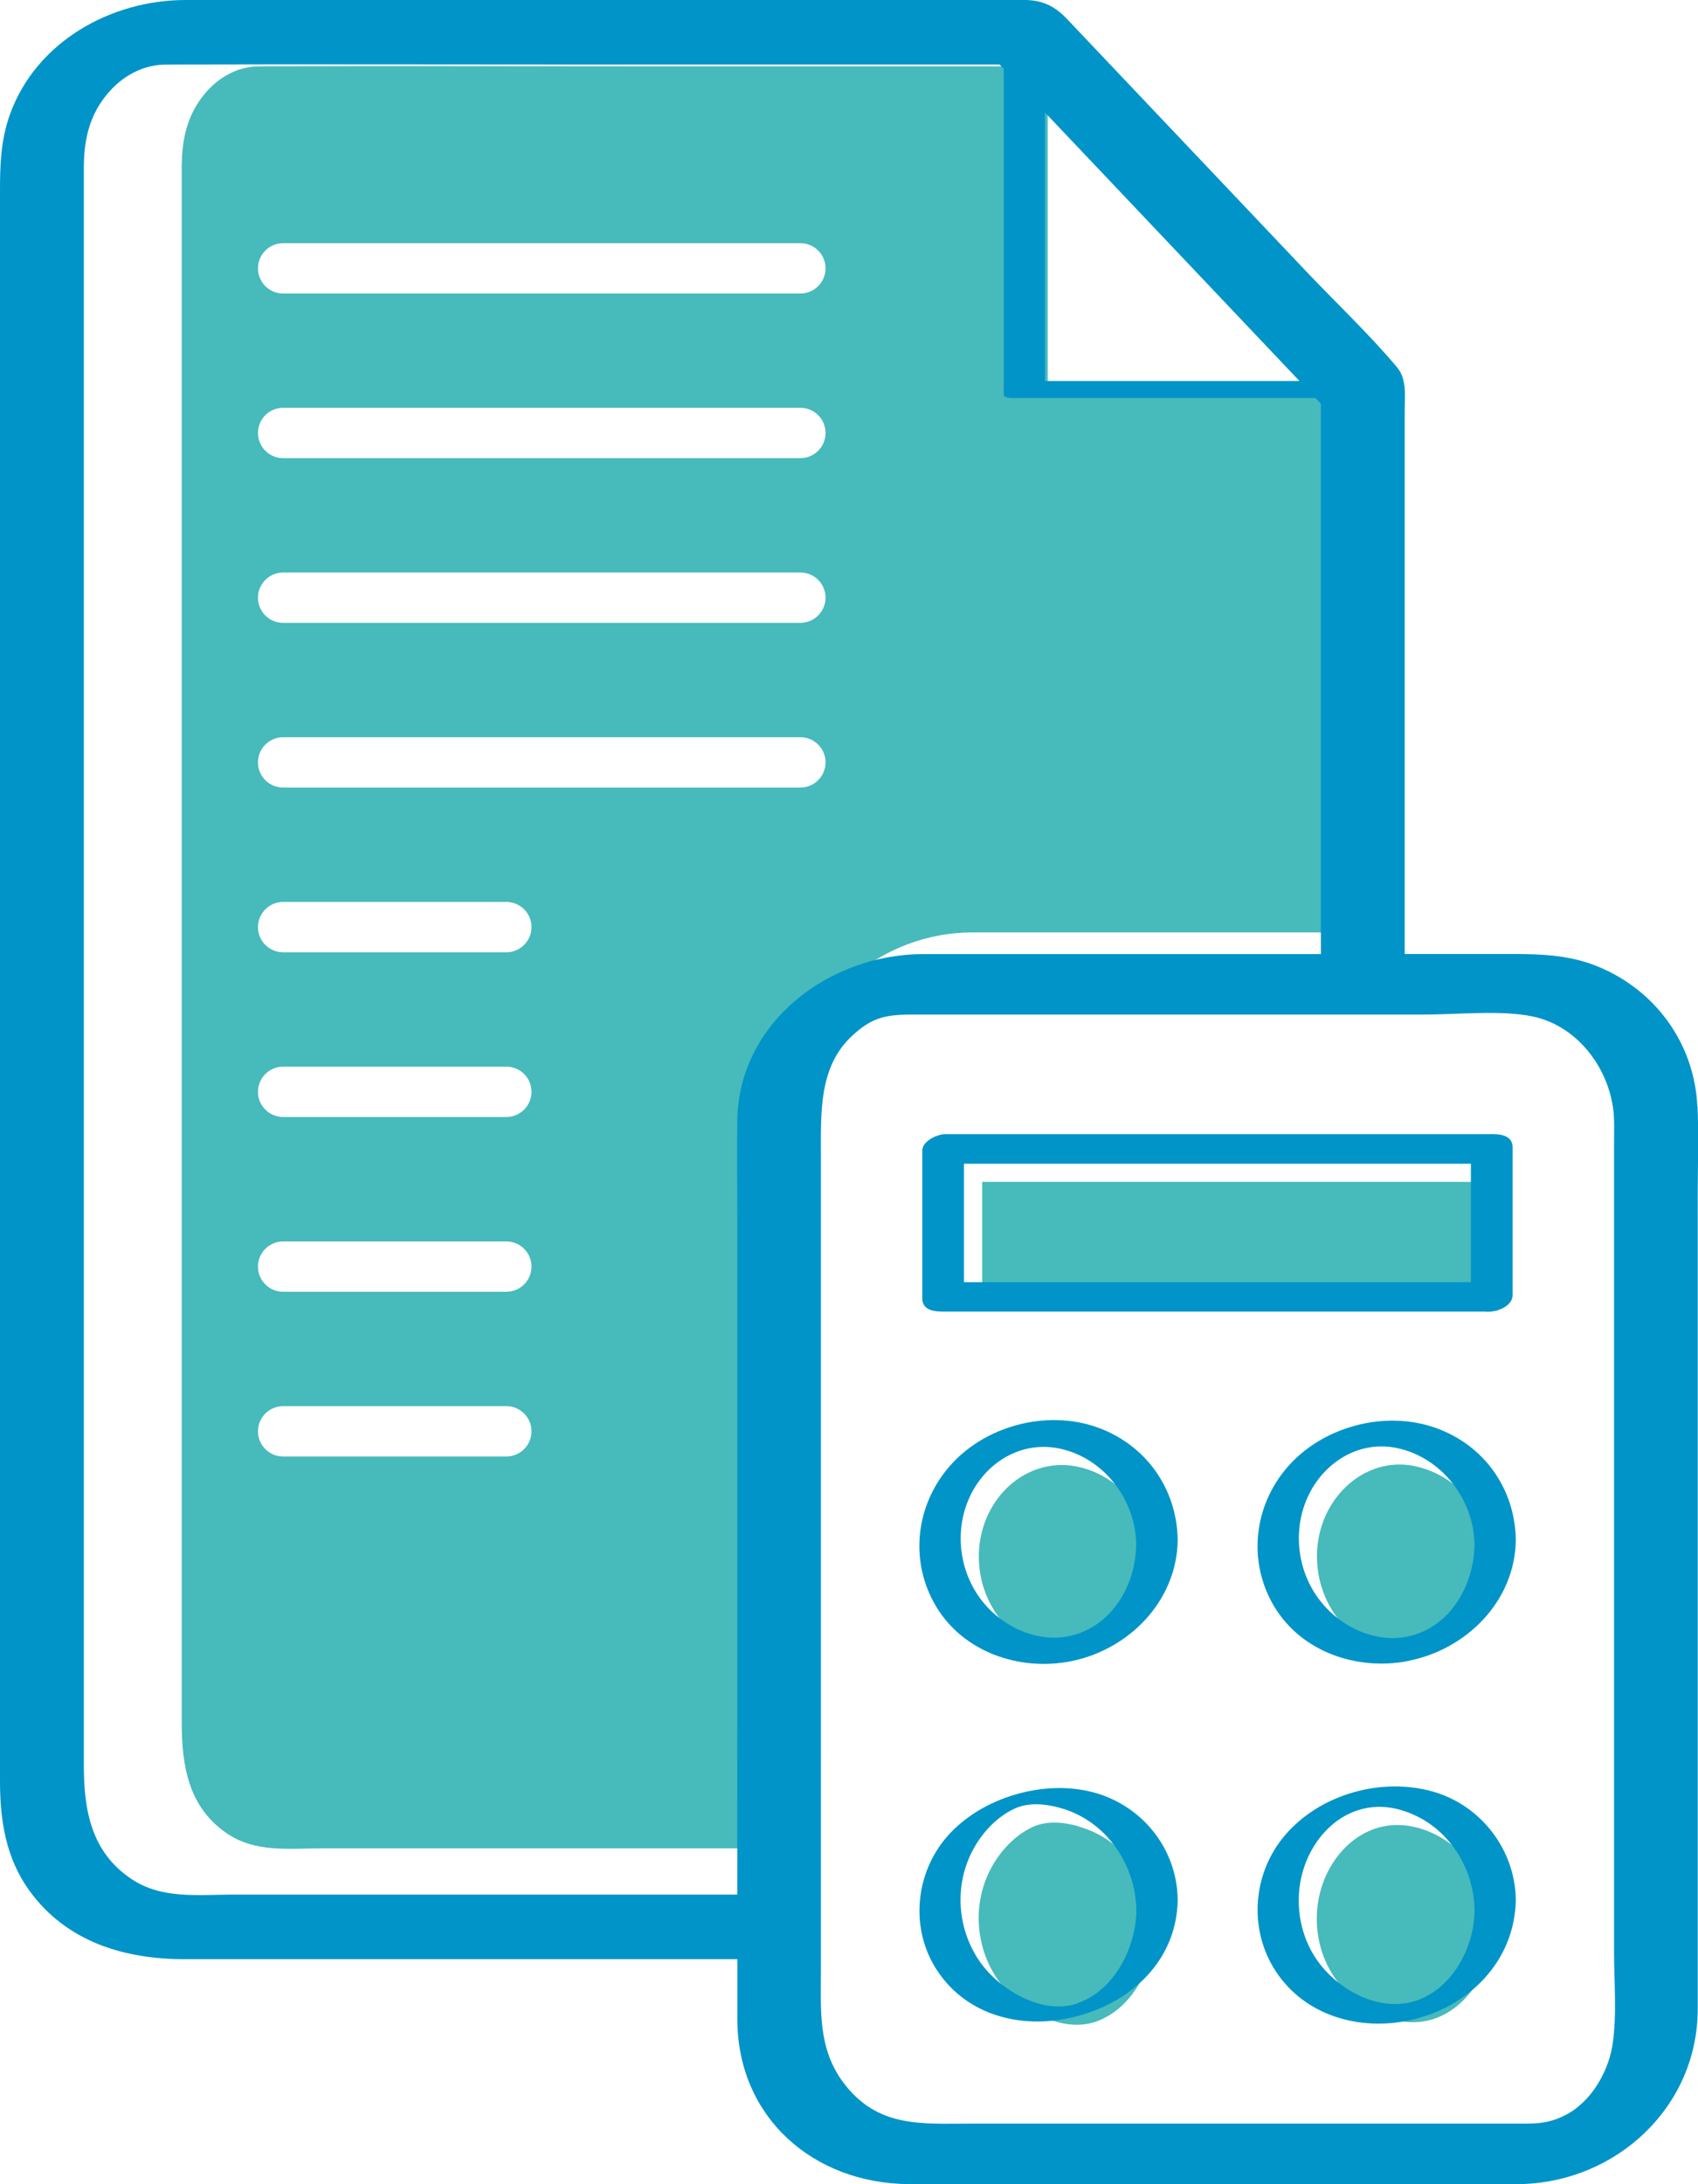 <?xml version="1.0" encoding="UTF-8"?><svg id="Camada_1" xmlns="http://www.w3.org/2000/svg" viewBox="0 0 178.84 229.94"><defs><style>.cls-1{fill:#0194c8;}.cls-2{fill:#47babb;}</style></defs><path class="cls-2" d="M141.26,41.15h-30.19c-.09,0-.72-.05-.72-.3V7.43c-.14-.15-.28-.3-.41-.45h-43.68c-12.65,0-25.3-.04-37.95,0-.63,0-1.54,.01-1.87,.06-1.15,.16-2.12,.54-3.15,1.24-.84,.57-1.64,1.38-2.33,2.4-1.4,2.06-1.81,4.41-1.82,6.87,0,2.98,0,5.96,0,8.95V181.3c0,4.55,.68,8.93,4.76,11.71,3.03,2.06,6.55,1.57,10.21,1.57h49.81c0-7.35,.01-14.7,.01-22.05v-47.57c0-3.24-.05-6.49,0-9.73,.15-10.14,9.17-17.07,18.45-17.07h39.41V41.74c-.18-.2-.36-.39-.54-.59ZM53.33,153.33H29.82c-1.47,0-2.65-1.19-2.65-2.65s1.19-2.65,2.65-2.65h23.51c1.47,0,2.65,1.19,2.65,2.65s-1.19,2.65-2.65,2.65Zm0-17.34H29.82c-1.47,0-2.65-1.19-2.65-2.65s1.19-2.65,2.65-2.65h23.51c1.47,0,2.65,1.19,2.65,2.65s-1.19,2.65-2.65,2.65Zm0-18.4H29.82c-1.47,0-2.65-1.19-2.65-2.65s1.19-2.65,2.65-2.65h23.51c1.47,0,2.65,1.19,2.65,2.65s-1.19,2.65-2.65,2.65Zm0-17.34H29.82c-1.47,0-2.65-1.19-2.65-2.65s1.19-2.65,2.65-2.65h23.51c1.47,0,2.65,1.19,2.65,2.65s-1.19,2.65-2.65,2.65Zm30.97-17.34H29.82c-1.47,0-2.65-1.19-2.65-2.65s1.19-2.65,2.65-2.65h54.48c1.47,0,2.65,1.19,2.65,2.65s-1.19,2.65-2.65,2.65Zm0-17.34H29.82c-1.47,0-2.65-1.19-2.65-2.65s1.19-2.65,2.65-2.65h54.48c1.47,0,2.65,1.19,2.65,2.65s-1.19,2.65-2.65,2.65Zm2.65-19.99c0,1.47-1.19,2.65-2.65,2.65H29.82c-1.47,0-2.65-1.19-2.65-2.65h0c0-1.47,1.19-2.65,2.65-2.65h54.48c1.47,0,2.65,1.19,2.65,2.65h0Zm-2.65-14.68H29.82c-1.47,0-2.65-1.19-2.65-2.65s1.19-2.65,2.65-2.65h54.48c1.47,0,2.65,1.19,2.65,2.65s-1.19,2.65-2.65,2.65Z"/><path class="cls-1" d="M178.77,116.48c-.3-6.73-4.57-12.48-10.86-14.88-2.81-1.07-5.72-1.17-8.67-1.17h-11.29V43.16c0-1.57,.24-3.26-.83-4.52-2.98-3.54-6.42-6.77-9.6-10.13-8.36-8.82-16.72-17.63-25.08-26.45C111.21,.75,109.94,.03,108.01,0c-.96-.01-1.92,0-2.88,0H19.55C11.7,0,3.83,4.37,1.06,12.01,.08,14.73,0,17.34,0,20.13V187.48c0,4.14,.6,8.12,3.12,11.59,3.92,5.37,9.97,7.18,16.33,7.18h58.21c0,2.12,0,4.25,0,6.37,.04,10.3,8.01,17.25,18.09,17.31,4.72,.03,9.44,0,14.16,0h50.15c10.21-.19,18.75-8.15,18.75-18.43V125.79c0-3.1,.12-6.22-.02-9.31ZM110.06,11.84c8.35,8.81,16.71,17.62,25.06,26.43,.58,.61,1.16,1.23,1.75,1.84h-26.81V11.84Zm-32.4,106.13c-.05,3.33,0,6.66,0,9.99v48.85c0,7.55-.01,15.1-.01,22.64H24.74c-3.89,0-7.63,.51-10.85-1.61-4.33-2.86-5.06-7.35-5.06-12.03V26.85c0-3.06,0-6.13,0-9.19,0-2.53,.44-4.95,1.93-7.06,.73-1.04,1.59-1.88,2.48-2.47,1.09-.72,2.13-1.11,3.35-1.28,.35-.05,1.32-.06,1.99-.06,13.44-.04,26.88,0,40.31,0h46.39l.44,.46V41.59c0,.26,.66,.31,.76,.31h32.07l.57,.6v57.94h-41.87c-9.86,0-19.44,7.12-19.6,17.53Zm92.19,97.2c-.34,2.32-1.55,4.67-3.13,6.16-.93,.87-1.56,1.24-2.6,1.68-.09,.03-.41,.15-.44,.16-.27,.08-.55,.15-.83,.22-.12,.01-.63,.1-.73,.11-.43,.04-.86,.05-1.3,.06h-58.55c-5.23,0-9.83,.47-13.42-4.29-2.73-3.61-2.39-7.69-2.39-11.9V121.56c0-4.48-.22-9.27,3.29-12.52,1.96-1.81,3.31-2.19,5.9-2.23,.3,0,.6,0,.9,0h53.3c3.69,0,8.27-.51,11.64,.21,4.94,1.06,8.38,5.97,8.51,10.9,.02,.81,0,1.63,0,2.44v85.2c0,3.13,.31,6.49-.15,9.61Z"/><path class="cls-2" d="M151.16,173.92c3.9-1.37,6-5.48,6.05-9.42-.06-4.73-3.42-9.09-8.07-10.13-3.76-.84-7.29,1.13-9.13,4.41-2.06,3.66-1.63,8.4,.96,11.69,2.36,2.98,6.46,4.76,10.18,3.46Z"/><path class="cls-2" d="M113.63,192.27c-1.56-.44-3.35-.64-4.86,.06-1.82,.84-3.31,2.42-4.28,4.15-2.12,3.76-1.82,8.51,.67,12.03,2.06,2.91,6.58,5.59,10.25,4.32,3.9-1.36,6.13-5.87,6.19-9.76-.07-4.87-3.19-9.44-7.97-10.78Z"/><path class="cls-2" d="M113.53,154.41c-3.74-.8-7.29,1.12-9.13,4.39-2.06,3.66-1.64,8.36,.95,11.65,2.38,3.01,6.57,4.77,10.31,3.37,3.81-1.43,5.87-5.43,5.92-9.33-.06-4.7-3.41-9.09-8.05-10.08Z"/><path class="cls-2" d="M156.84,136.89v-12.47h-53.39v12.47h53.39Z"/><path class="cls-2" d="M149.28,192.41c-3.79-1.03-7.24,.81-9.16,4.14-2.13,3.7-1.87,8.55,.69,11.98,2.24,3.01,6.51,5.28,10.28,3.98,3.82-1.31,6.07-5.61,6.12-9.46-.07-4.86-3.15-9.34-7.93-10.65Z"/><path class="cls-1" d="M99.13,138.08h57.28c.27,.03,.55,.02,.83-.03,.09-.01,.18-.03,.27-.05h.04c.1-.03,.2-.06,.29-.1,.81-.27,1.47-.82,1.47-1.56v-15.57c0-1.12-1.06-1.37-1.99-1.37h-57.78c-.83,0-2.4,.72-2.4,1.73v15.57c0,1.12,1.06,1.37,1.99,1.37Zm2.4-15.57h53.39v12.47h-53.39v-12.47Z"/><path class="cls-1" d="M115.53,150.25c-5.35-1.89-11.89-.13-15.58,4.18-3.54,4.13-4.17,9.98-1.36,14.68,2.87,4.8,8.72,6.81,14.07,5.8,6.18-1.17,11.3-6.33,11.38-12.78-.07-5.43-3.38-10.07-8.51-11.88Zm-1.78,21.66c-3.74,1.41-7.93-.36-10.31-3.37-2.59-3.28-3.01-7.99-.95-11.65,1.84-3.27,5.39-5.19,9.13-4.39,4.65,.99,7.99,5.38,8.05,10.08-.05,3.91-2.11,7.9-5.92,9.33Z"/><path class="cls-1" d="M148.26,174.86c6.17-1.18,11.31-6.28,11.39-12.74-.07-5.42-3.37-10.03-8.5-11.82-5.34-1.87-11.89-.11-15.58,4.18-3.54,4.11-4.17,9.94-1.37,14.63,2.87,4.8,8.72,6.78,14.06,5.76Zm-10.16-17.99c1.84-3.27,5.37-5.24,9.13-4.41,4.65,1.03,8,5.4,8.07,10.13-.05,3.94-2.15,8.05-6.05,9.42-3.72,1.31-7.83-.47-10.18-3.46-2.6-3.28-3.03-8.02-.96-11.69Z"/><path class="cls-1" d="M115.45,188.77c-5.29-1.56-12.04,.39-15.67,4.54-3.44,3.92-3.96,9.83-1.03,14.2,3.13,4.67,8.76,6.09,14.05,4.9,6.11-1.37,11.15-5.87,11.24-12.43-.07-5.24-3.58-9.73-8.58-11.21Zm-1.95,22.13c-3.67,1.28-8.18-1.4-10.25-4.32-2.49-3.51-2.79-8.26-.67-12.03,.97-1.73,2.46-3.31,4.28-4.15,1.51-.7,3.3-.5,4.86-.06,4.78,1.35,7.9,5.92,7.97,10.78-.05,3.89-2.29,8.4-6.19,9.76Z"/><path class="cls-1" d="M151.03,188.64c-5.44-1.6-11.97,.21-15.68,4.55-3.43,4.01-3.88,9.9-.99,14.32,3.07,4.69,8.8,6.32,14.12,5.17,6.18-1.34,11.08-6.2,11.17-12.7-.07-5.21-3.61-9.87-8.62-11.34Zm-1.84,21.96c-3.77,1.3-8.04-.98-10.28-3.98-2.56-3.43-2.82-8.28-.69-11.98,1.92-3.33,5.37-5.17,9.16-4.14,4.78,1.3,7.87,5.79,7.93,10.65-.05,3.85-2.3,8.14-6.12,9.46Z"/></svg>